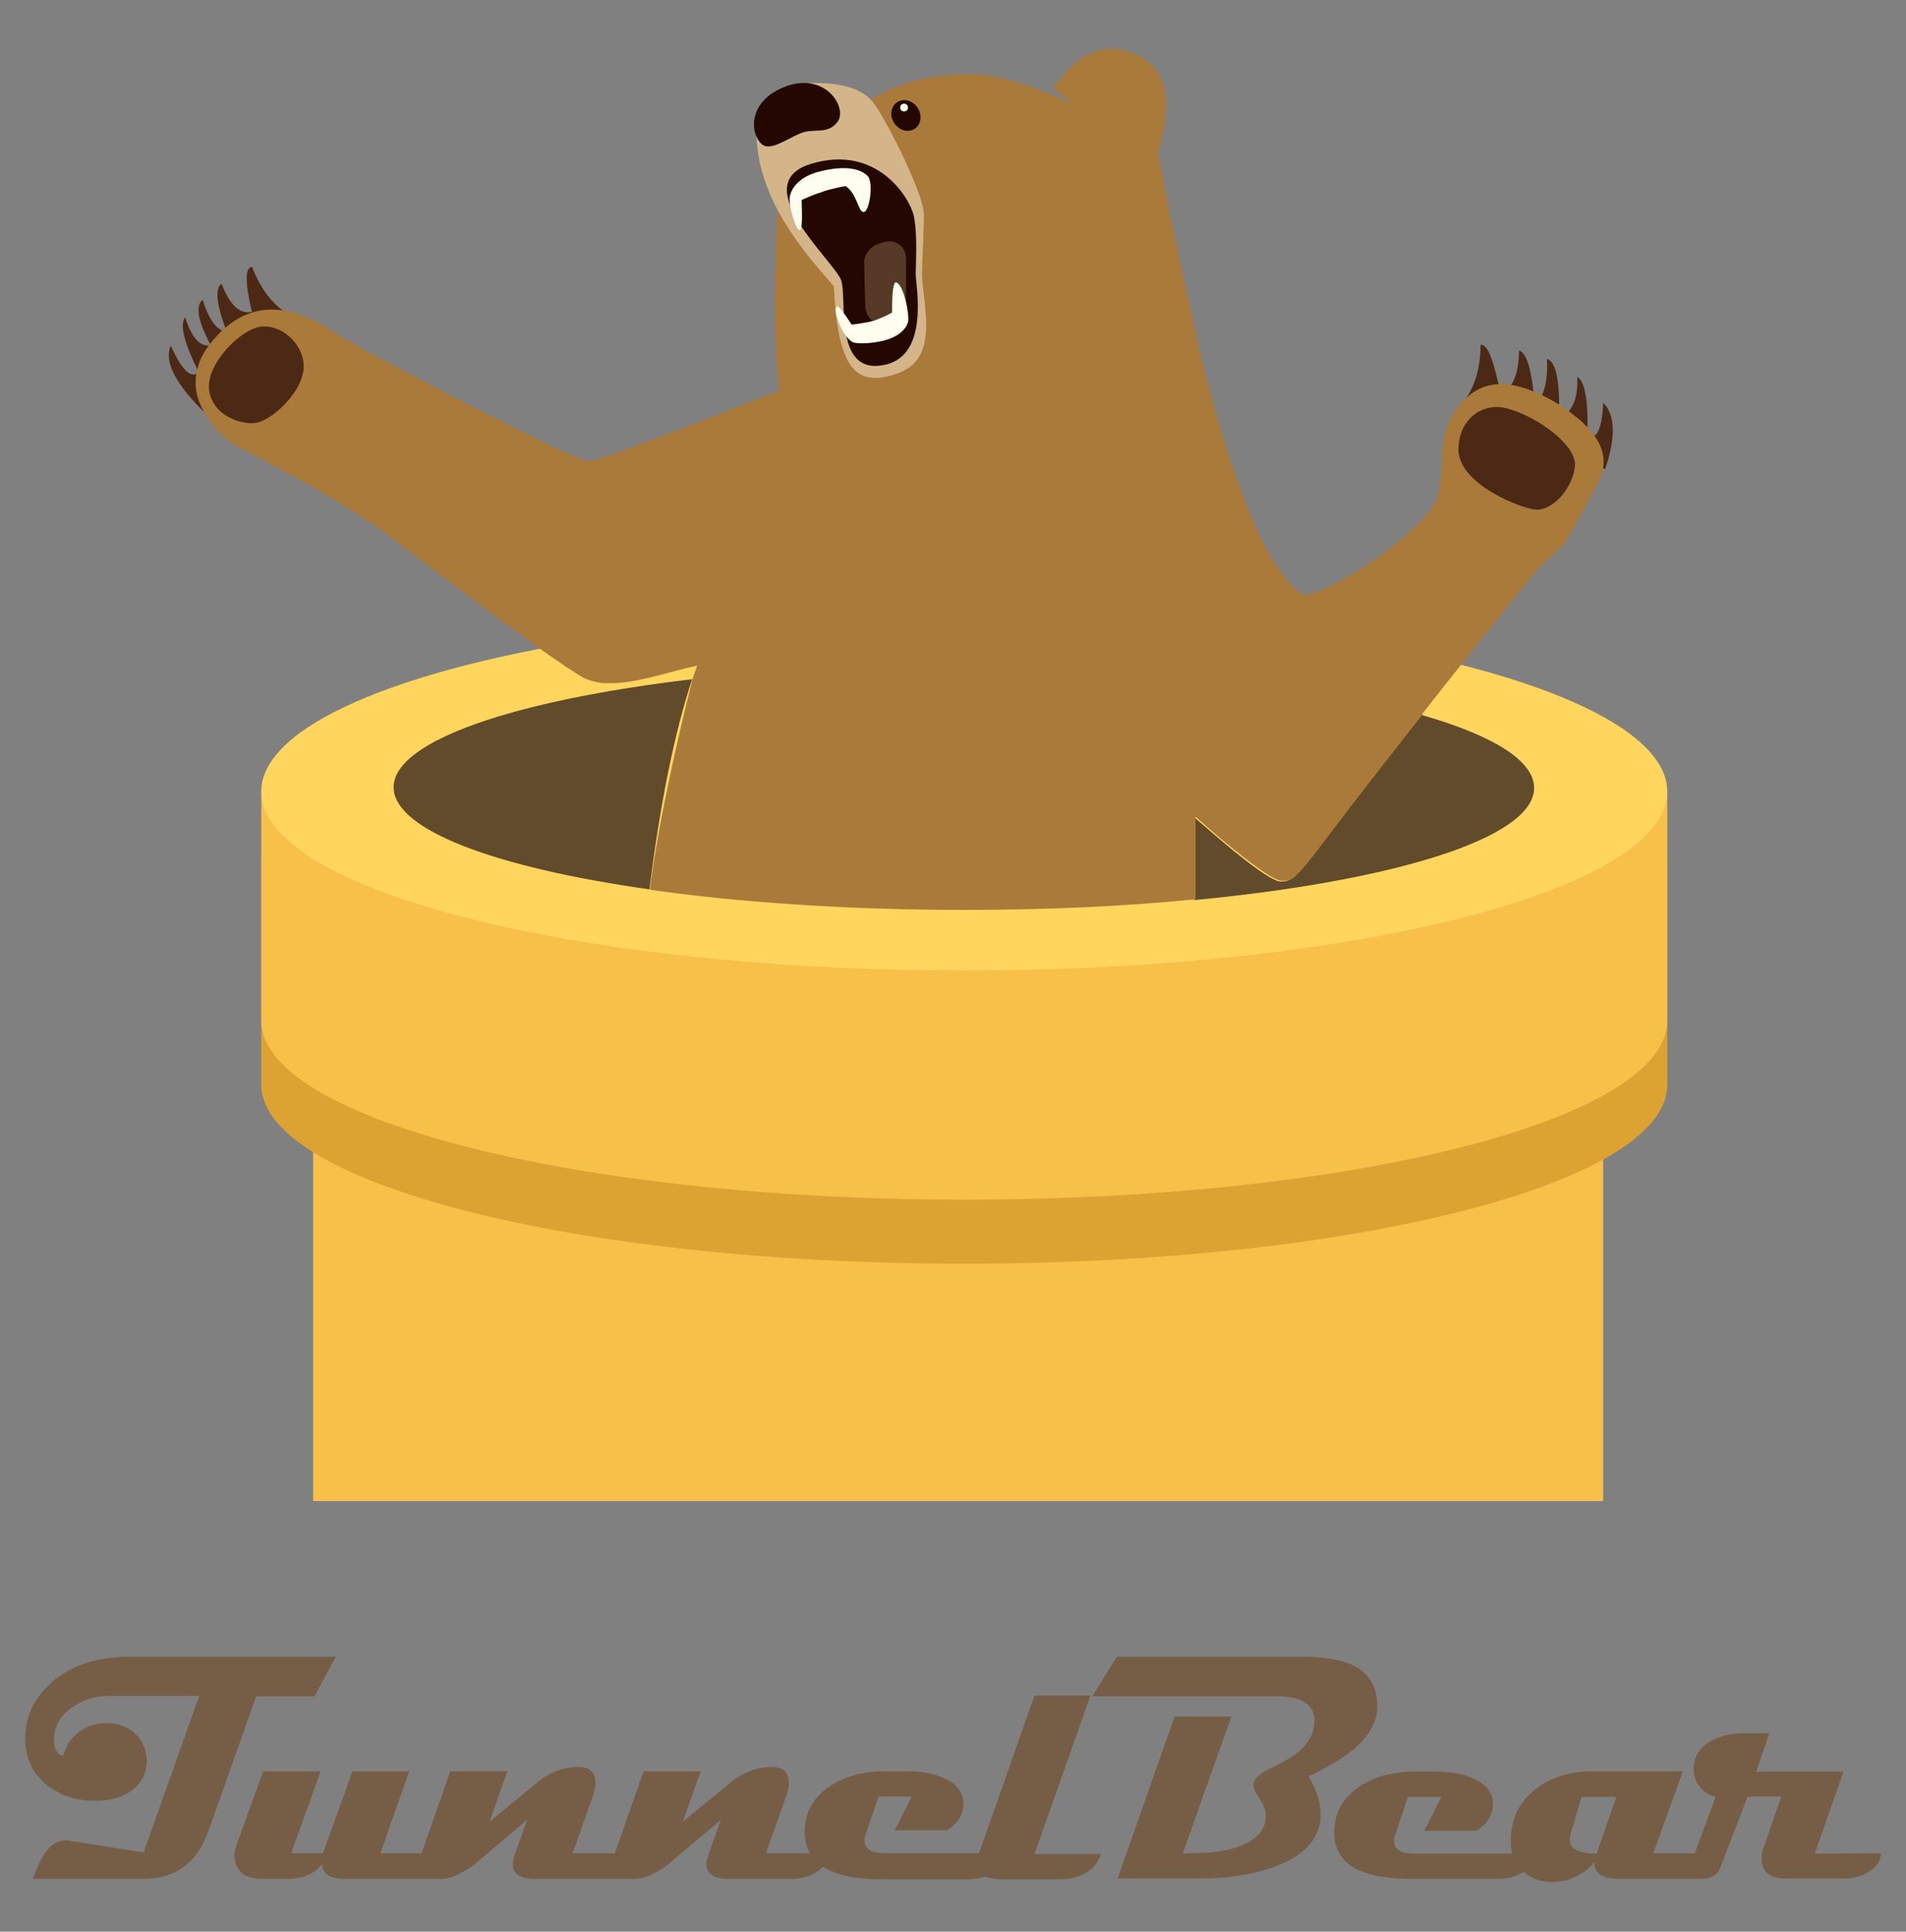<?xml version="1.0" encoding="utf-8"?>
<!-- Generator: Adobe Illustrator 21.0.0, SVG Export Plug-In . SVG Version: 6.00 Build 0)  -->
<svg version="1.1" id="Layer_1" xmlns="http://www.w3.org/2000/svg" xmlns:xlink="http://www.w3.org/1999/xlink" x="0px" y="0px"
	 viewBox="0 0 491 497.4" style="enable-background:new 0 0 491 497.4;" xml:space="preserve">
<rect x="0" y="0" width="491" height="497.4" fill="#808080" stroke="none"/>
<style type="text/css">
	.st0{fill:#765D46;}
	.st1{fill:#FFFFFF;}
	.st2{fill:#F7C049;}
	.st3{fill:#DDA332;}
	.st4{fill:#FFD55E;}
	.st5{fill:#4C2915;}
	.st6{fill:#614B2B;}
	.st7{fill:#AA7A3B;}
	.st8{fill:#D4B589;}
	.st9{fill:#230700;}
	.st10{fill:#FFFEEE;}
	.st11{fill:#563926;}
</style>
<g id="Layer_2">
</g>
<g id="Layer_1_1_">
	<g>
		<g>
			<path class="st0" d="M81,436.8l5.5-10.2H33.8c-8.7,0-15.6,2.2-20.6,6.7c-4.5,4-6.7,8.8-6.7,14.3c0,5.1,1.9,9.2,5.8,12.2
				c3.4,2.6,7.5,3.9,12.2,3.9c4.3,0,7.7-1.1,10.1-3.2c2.1-1.8,3.2-4.2,3.2-7c0-2.6-0.9-4.9-2.7-6.8c-2-2-4.5-3-7.7-3
				c-2.5,0-4.7,0.7-6.7,2c-2.2,1.5-3.6,3.6-4.4,6.4c-1.6-0.3-2.4-1.7-2.4-4c0-3.4,1.5-6.2,4.6-8.4c2.8-2,5.9-3,9.3-3h23.5L37,477
				l-19-3c-0.4-0.1-0.7-0.1-1-0.1c-2.1,0-4,1.1-5.5,3.4c-0.9,1.3-1.9,3.4-3.1,6.5h28.5c8.2,0,13.8-4,16.7-12.1L66,436.8H81z"/>
			<path class="st0" d="M280.9,436.6h-14.4l-14.3,40.6H228c-3.5,0-5.3-1.1-5.3-3.3c0-0.5,0.1-1,0.3-1.5l3.3-9.8h8.6l-4.4,8.7H244
				c2.9-1.9,4.3-4.3,4.2-7.2c-0.2-2.9-2-5-5.4-6.4c-2.6-1.1-5.6-1.6-9.1-1.6h-5.9c-5.3,0-9.9,1.2-13.8,3.7c-4.5,2.9-6.7,6.9-6.7,12
				c0,2.1,0.5,3.9,1.4,5.4h-11.4l5.2-14.6c0.4-1.2,0.7-2.4,0.7-3.4c0-2.7-1.3-4.1-4-4.2c-3.9-0.1-7.6,1.2-10.9,3.9l-12.4,10.2
				l4.6-13h-14.7l-7.4,21.1h-10.9l5.2-14.6c0.4-1.2,0.7-2.4,0.7-3.4c0-2.7-1.3-4.1-4-4.2c-3.9-0.1-7.6,1.2-10.9,3.9l-12.4,10.2
				l4.6-13H116l-7.4,21.1H98l7.4-21.1H90.8l-7.6,21.1H75l7.6-21.1H67.8L61,474.9c-0.4,1-0.6,2-0.6,3c0,1.7,0.6,3.1,1.7,4.2
				c1.2,1.1,2.9,1.7,5.1,1.7h7.2c3.6,0,6.5-1.3,8.6-3.8c0,2.5,2,3.8,6,3.8h17c0.1,0,0.1,0,0.2,0l0,0h7.5c2.1,0,4.8-1.1,8.1-3.4
				l14-11.8l-3.1,8.7c-0.4,1.1-0.6,2-0.6,2.8c0,2.4,1.9,3.7,5.6,3.7h16.2c0.9,0,1.6,0,2.2,0l0,0h7.5c2.1,0,4.8-1.1,8.1-3.4l14-11.8
				l-3.1,8.7c-0.4,1.1-0.6,2-0.6,2.8c0,2.4,1.9,3.7,5.6,3.7h16.2c2,0,3.8-0.4,5.5-1.2c1.1-0.5,2-1.2,2.7-1.9
				c3.3,2.1,8.3,3.2,15.1,3.2h22.6c1.5,0,2.9-0.3,4.2-0.7c1,0.5,2.3,0.7,3.9,0.7h15.6c2,0,3.8-0.4,5.5-1.2c2.4-1.1,4-2.9,4.7-5.3
				h-17.1L280.9,436.6z"/>
			<path class="st0" d="M348.5,450.6c4.2-3.5,6.3-7.2,6.3-11.2c0-4.8-1.9-8.2-5.7-10.3c-3.1-1.7-7.8-2.5-14-2.5h-47.4l-6.3,10.2H329
				c6.4,0,9.6,2.1,9.6,6.3c0,3-1.3,5.6-3.9,7.8c-1.5,1.4-4,2.8-7.3,4.4c-2.4,1.1-3.9,2.3-4.4,3.5c-0.1,0.2-0.1,0.4-0.1,0.8
				c0,0.8,0.5,2,1.6,3.6c1.1,1.7,1.6,3.1,1.6,4.3c0,3.7-2.4,6.4-7.3,8.1c-3.3,1.1-7.3,1.6-12,1.6h-2.1l12.5-35.2h-14.6l-14.7,41.7
				H309c7.4,0,13.9-1,19.5-3.1c7.8-2.9,11.7-7.4,11.7-13.4c0-2.9-1-6.2-3.1-9.8C342.1,455,346,452.7,348.5,450.6z"/>
			<path class="st0" d="M467.5,477.3l7.4-21.1h-22.5l3.4-9.9h-6.6c-3.3,0-6.2,0.7-8.6,2.1c-2.9,1.7-4.3,4.1-4.3,7.2
				c0,1.7,0.5,3.2,1.6,4.5c1,1.3,2.4,2.2,4.1,2.5l-5.4,14.6h-10.7l7.6-21.1h-23.2c-5.8,0-10.7,1.5-14.6,4.5
				c-4.3,3.3-6.5,7.7-6.5,13.4c0,1.2,0.1,2.2,0.4,3.3h-25.2c-3.5,0-5.3-1.1-5.3-3.3c0-0.5,0.1-1,0.3-1.5l3.3-9.8h8.6l-4.4,8.7h13.5
				c2.9-1.9,4.3-4.3,4.2-7.2c-0.2-2.9-2-5-5.4-6.4c-2.6-1.1-5.6-1.6-9.1-1.6h-5.9c-5.3,0-9.9,1.2-13.8,3.7c-4.5,2.9-6.7,6.9-6.7,12
				c0,7.9,6.6,11.9,19.8,11.9H386c2.3,0,4.4-0.5,6.2-1.6c0.1-0.1,0.2-0.1,0.3-0.2c1.9,1.7,4.4,2.6,7.3,2.6c4.3,0,7.9-1.7,10.9-5
				c0,2.8,2.2,4.2,6.6,4.2h15.4h1.3h4.3c2.5,0,4.2-1,4.9-3l7-18.2h8.7l-4.6,13.2c-0.4,1-0.5,1.9-0.5,2.8c0,3.4,2.1,5.1,6.2,5.1h15.6
				c2,0,3.9-0.6,5.8-1.7c2.1-1.3,3.1-2.9,3.1-4.8L467.5,477.3L467.5,477.3z M411.3,477.3c-4.6,0-6.9-1.2-6.9-3.5
				c0-0.5,0.1-1,0.2-1.6l2.8-9.5h9L411.3,477.3z"/>
		</g>
		<g>
			<g>
				<ellipse id="tunnelbear-c_2_" class="st1" cx="248.4" cy="202.7" rx="147" ry="31.6"/>
			</g>
			<g>
				<path id="tunnelbear-a_2_" class="st1" d="M80.7,259.2h332.2v127.3H80.7V259.2z"/>
			</g>
			<g transform="translate(13 98)">
				<path id="tunnelbear-a_1_" class="st2" d="M67.7,161.2h332.2v127.3H67.7V161.2z"/>
				<path class="st3" d="M54.3,180.8v-58h362.2v58.5c0,25.5-81.1,46.1-181.1,46.1S54.3,206.7,54.3,181.3V180.8L54.3,180.8z"/>
			</g>
			<path class="st2" d="M67.3,262.3v-58h362.2v58.5c0,25.5-81.1,46.1-181.1,46.1S67.3,288.1,67.3,262.8V262.3L67.3,262.3z"/>
			<ellipse class="st4" cx="248.4" cy="203.8" rx="181.1" ry="46.1"/>
			<path class="st5" d="M52.8,106.3C45.1,98.8,42.2,93,44,89c2.8,6.3,5.2,8.6,7.2,6.9c-3.7-7.5-5-12.2-3.5-14.2
				c1.7,5.3,3.8,7.7,6.6,7.2c-3.4-6.3-4-10.1-2.1-11.7c1.7,5.3,3.7,8,6.2,8.2c-2.7-7.1-3.1-11.3-1.3-12.3c2.1,5.5,4.7,7.9,7.8,7.2
				c-1.8-7.5-1.8-11.3,0-11.6c2.4,6.1,5.8,10.5,10.5,12.8L52.8,106.3z M413.5,120.8c2.8-8.3,2.6-14-0.5-17.1
				c-0.3,6.9-1.8,9.7-4.1,8.6c0.3-8.8-0.5-13.9-2.6-15.3c0.3,5.5-1.2,9.1-4.7,10.9c0.3-9.6-0.7-14.8-3.1-15.5
				c0.3,5.5-0.7,9.6-3.1,12.2c-0.7-9.1-2.1-13.9-4.1-14.3c0,5.9-1.6,9.6-4.7,11.4c-1.8-9-3.4-13.2-5.2-12.9c0,6.5-1.8,11.8-5.2,15.8
				L413.5,120.8z"/>
			<g>
				<path class="st6" d="M101.4,202.7c0,11,26.2,20.7,65.9,26.3c2.8-22.5,6.5-40.5,11-54.1C132.5,180.3,101.4,190.8,101.4,202.7z"/>
				<path class="st6" d="M347.7,207.8c-5.5,7.1-8.8,11.6-11.1,14.5c-0.1,0.1-0.2,0.2-0.3,0.3c-1,1.2-1.8,2.1-2.5,2.8
					c-1.4,1.3-2.4,1.6-3.8,1.6c-0.1,0-0.2,0-0.2,0c-1.7-0.2-5.4-2.6-11-7.1c-0.3-0.2-0.6-0.5-0.9-0.7c-2.9-2.4-6.3-5.3-10.2-8.7
					v21.2l0,0l-0.4,0.1c51.7-4.9,87.9-16,87.9-28.9c0-7.1-10.8-13.6-29-18.8C358.4,194,352.2,202,347.7,207.8L347.7,207.8z"/>
				<path class="st7" d="M178.4,174.9c0.4-1.2,0.8-2.4,1.2-3.5c-7.6,1.6-16.1,4.8-23.1,4.5c-0.1,0-0.3,0-0.4,0
					c-0.9,0-1.8-0.1-2.6-0.3c-0.1,0-0.3-0.1-0.4-0.1c-0.5-0.1-1.1-0.3-1.6-0.5c-0.7-0.2-1.3-0.5-1.9-0.9c-0.5-0.3-1-0.6-1.6-1
					c-0.3-0.2-0.6-0.4-0.9-0.6c-0.2-0.1-0.3-0.2-0.5-0.3c-0.4-0.2-0.7-0.5-1.1-0.7c-0.5-0.4-1.1-0.8-1.7-1.2c-1.4-0.9-3-2-4.6-3.2
					c-0.2-0.2-0.5-0.3-0.7-0.5c-10.6-7.6-25.3-18.7-37-27.6c-17-13-39.3-22.8-42.4-25.4c-1.2-1-4-3.3-6-6.6
					c-0.3-0.4-0.5-0.8-0.7-1.2c-0.3-0.6-0.6-1.1-0.8-1.7c-0.2-0.4-0.4-0.8-0.5-1.3c-0.1-0.3-0.2-0.6-0.3-0.9c0-0.2-0.1-0.3-0.1-0.5
					c-0.1-0.5-0.2-1-0.2-1.5c-0.1-0.3-0.1-0.7-0.1-1c0-0.2,0-0.3,0-0.5c0-1,0.1-2.1,0.4-3.2c0.1-0.4,0.2-0.7,0.3-1.1
					c0.6-2,1.8-4.2,3.7-6.4c12.4-14.8,26.4-5.2,32.1-1.6c1.6,1.1,7,4.1,14.2,7.9c0.2,0.1,0.4,0.2,0.6,0.3
					c5.9,3.1,12.7,6.7,19.5,10.2c0.9,0.5,1.9,0.9,2.8,1.4c1.1,0.5,2.3,1.1,3.4,1.7c0.2,0.1,0.5,0.2,0.7,0.3c0.4,0.2,0.9,0.5,1.3,0.7
					c0.7,0.3,1.4,0.6,2,1c0.6,0.4,1.3,0.7,1.9,1c1.5,0.7,2.9,1.4,4.3,2.1c0.4,0.2,0.8,0.4,1.2,0.6c0.7,0.4,1.5,0.8,2.2,1.1
					c0.4,0.2,0.8,0.3,1.1,0.5c1.7,0.8,3.3,1.5,4.6,2.1c0.3,0.1,0.6,0.2,0.8,0.3c2.1,0.9,3.6,1.4,4.1,1.4c4.2,0,43-16,49.2-18.1
					c-1.3-9-1.5-24.8-0.5-47.6l23.9-27.2c6.9-4.4,15.4-6.7,25.4-6.7c6.9,0,15.8,2.6,26.9,7.8l-5.2-4.1c3.2-4.8,6.6-7.9,10.3-9.3
					c0.1,0,0.2-0.1,0.3-0.1c0.6-0.2,1.1-0.4,1.7-0.5c0.1-0.1,0.2-0.1,0.3-0.1c0.8-0.1,1.6-0.2,2.4-0.2c0.2,0,0.3,0,0.4,0
					c0.5,0,0.9,0,1.4,0.1c0.2,0.1,0.3,0.1,0.4,0.1c0.2,0,0.5,0,0.7,0.1c0.2,0,0.3,0.1,0.4,0.1c0.2,0.1,0.5,0.1,0.7,0.2
					c0.7,0.2,1.5,0.5,2.2,0.8c1.4,0.6,2.6,1.3,3.6,2.2c0.5,0.4,0.9,0.8,1.3,1.3c0.1,0.1,0.1,0.2,0.2,0.3c0.5,0.5,0.9,1.1,1.2,1.8
					c0.2,0.5,0.5,1.1,0.7,1.7c0.6,1.8,0.9,3.7,0.9,5.9c0,3.4-0.7,7.5-2.1,12.1c1.2,6.4,2.4,12.5,3.6,18.4c0.2,0.8,0.3,1.5,0.5,2.3
					c0.4,2.1,0.9,4.2,1.3,6.2c0.2,0.8,0.3,1.5,0.5,2.2c0.1,0.6,0.3,1.3,0.4,1.9c0.2,0.7,0.3,1.4,0.5,2.1c0.6,2.9,1.3,5.7,1.9,8.4
					c0.1,0.6,0.3,1.3,0.4,1.9c0,0.2,0.1,0.4,0.1,0.6c0.1,0.7,0.3,1.3,0.4,1.9c0,0.2,0.1,0.4,0.1,0.6c0.1,0.6,0.3,1.2,0.4,1.8
					c0,0.2,0.1,0.4,0.1,0.6c0.1,0.6,0.3,1.2,0.4,1.8c0.5,2.2,1.1,4.3,1.6,6.4c0.2,0.6,0.3,1.3,0.5,1.9c0.3,0.9,0.5,1.7,0.7,2.5
					c0.1,0.6,0.3,1.1,0.4,1.6c0.3,1.2,0.7,2.5,1,3.7c0.1,0.4,0.3,0.9,0.4,1.4c0.2,0.5,0.3,1.1,0.5,1.6c0.1,0.5,0.3,0.9,0.4,1.4
					c0.2,0.6,0.3,1.1,0.5,1.6c1.5,4.9,3,9.4,4.5,13.5c0.2,0.5,0.3,0.9,0.5,1.4c0.5,1.4,1.1,2.7,1.6,4c0.1,0.2,0.1,0.3,0.2,0.5
					c0.6,1.5,1.2,2.9,1.8,4.2c0,0.2,0.1,0.3,0.2,0.5c2.1,4.6,4.2,8.4,6.4,11.3c0.3,0.4,0.6,0.8,0.9,1.2c0.1,0.1,0.2,0.3,0.3,0.4
					c0.1,0.2,0.3,0.4,0.4,0.5c0.3,0.2,0.5,0.5,0.8,0.8s0.6,0.6,0.9,0.9c0.3,0.3,0.6,0.5,0.9,0.8c0.5,0.4,1,0.8,1.5,1.1
					c6.8,0,32.6-17.1,34.7-25.9c2-8.8-1.1-17,7.2-24.8c2.8-2.6,9.6-7.7,25.4,2.6c0.1,0.1,0.3,0.2,0.4,0.3c0.3,0.2,0.5,0.4,0.8,0.6
					c0.3,0.2,0.5,0.4,0.8,0.6c0.2,0.2,0.5,0.4,0.7,0.6c0.5,0.4,1,0.7,1.4,1.1c0.2,0.2,0.4,0.4,0.6,0.6c0.1,0.1,0.2,0.2,0.3,0.3
					c0.7,0.7,1.4,1.3,1.9,2c0,0.1,0.1,0.2,0.2,0.3c1.9,2.4,2.9,4.8,2.9,7.2c0,0.5,0,1-0.1,1.5c0,0.1,0,0.2,0,0.3
					c-0.1,0.4-0.2,0.8-0.3,1.2c0,0.1-0.1,0.2-0.1,0.3c-0.1,0.2-0.1,0.4-0.2,0.6c-0.1,0.4-0.3,0.8-0.5,1.2
					c-5.5,10.4-8.6,15.9-9.3,16.6s-2.8,2.6-6.2,5.7c-11.9,14.8-21.9,27.4-30,37.7c0.1,0,0.1,0,0.2,0c-8,10.1-14.1,18-18.6,23.8
					c-5.5,7.2-8.8,11.7-11.1,14.5c-0.1,0.1-0.2,0.2-0.3,0.3c-1,1.3-1.8,2.2-2.5,2.8c-1.4,1.4-2.4,1.6-3.8,1.6c0,0-0.1,0-0.2,0
					c-1.7-0.2-5.4-2.6-11-7.1c-0.3-0.2-0.6-0.5-0.9-0.7c-2.9-2.3-6.3-5.2-10.2-8.7v21.2l-0.4,0.1c-18.1,1.8-38.1,2.7-59.1,2.7
					c-30,0-57.9-1.9-81.1-5.2C170.2,206.6,178.4,174.9,178.4,174.9z"/>
			</g>
			<path class="st5" d="M67.3,84.1c5.2-0.5,10.3,4.1,10.9,9.3c0.7,7.1-8.3,15-12.4,15.5s-11-2.1-11.9-8.3
				C52.8,93.9,62.1,84.6,67.3,84.1z M385,104.8c-6.2,0.5-9.3,5.7-9.3,10.9c0,8.8,15.5,15,19.7,15.5c4.1,0.5,9.4-4.7,10.3-10.9
				C406.7,113.6,391.2,104.3,385,104.8z"/>
			<path class="st8" d="M237.5,70.6c0-2.1,0.5-10.9,0.5-15.5s-8.8-22.8-12.9-28.5c-2.8-3.8-8.5-5.5-17.1-5.2
				c-9.8,0.4-14.2,6-12.9,16.6c1.8,15.9,13.5,28.5,19.7,35.7c1,20.2,5.2,25,13.5,23.3c7.2-1.6,10.3-5.2,10.3-13.5
				C238.6,79.5,237.5,72.7,237.5,70.6z"/>
			<path class="st9" d="M206,34.4c3.6-1.6,7.2,0.5,9.8-3.1s-3.3-13.2-14-8.8c-8.8,3.6-8.8,11.4-5.7,14.5
				C198.2,39.1,202.3,36,206,34.4z"/>
			<ellipse transform="matrix(0.829 -0.559 0.559 0.829 23.286 135.587)" class="st9" cx="233.4" cy="29.7" rx="3.6" ry="4.1"/>
			<circle class="st10" cx="232.9" cy="27.7" r="1"/>
			<path class="st9" d="M235.4,55.6c1,4.7,0.5,12,0.5,15s3.6,20.7-7.8,23.3c-13.5,3.1-9.8-16.9-11.4-21.7s-24.8-24.8-7.8-30
				S234.4,51,235.4,55.6z"/>
			<path class="st11" d="M226.5,62.7l1.4-0.4c2.3-0.6,4.7,0.6,5.3,2.9c0.1,0.4,0.2,0.7,0.2,1.1v12.4c0,2.9-2.3,5.2-5.2,5.2
				s-5.3-2.3-5.3-5.2l-0.3-10.9C222.5,65.6,224.2,63.4,226.5,62.7L226.5,62.7z"/>
			<path class="st10" d="M206.5,51.5c0.2,5.2,0.1,7.8-0.5,7.8c-0.9,0-2.6-5.5-2.6-7.9c0-2.5,2.2-5.7,7.2-7.1
				c7.8-2.1,11.4-0.5,12.9,1c1.6,1.6,0.5,9.3-1,9.3s-1.6-4.7-4.7-6.7c-3,0.6-5.1,1.1-6.2,1.6C210.5,49.8,208.7,50.5,206.5,51.5z
				 M219.9,88.2c-2.7-0.9-6-9.3-4.1-9.3c0.3,0,1.6,1.6,3.6,4.7c3.1-0.4,5.1-0.8,5.7-1c1.8-0.7,3.3-1.3,4.7-2.1c0-5.2,0.3-7.8,1-7.8
				c2.1,0.5,3.6,8.8,3.1,10.3c-0.5,1.6-2.1,3.6-6.2,4.7C223.5,88.7,220.6,88.4,219.9,88.2z"/>
		</g>
	</g>
</g>
</svg>
